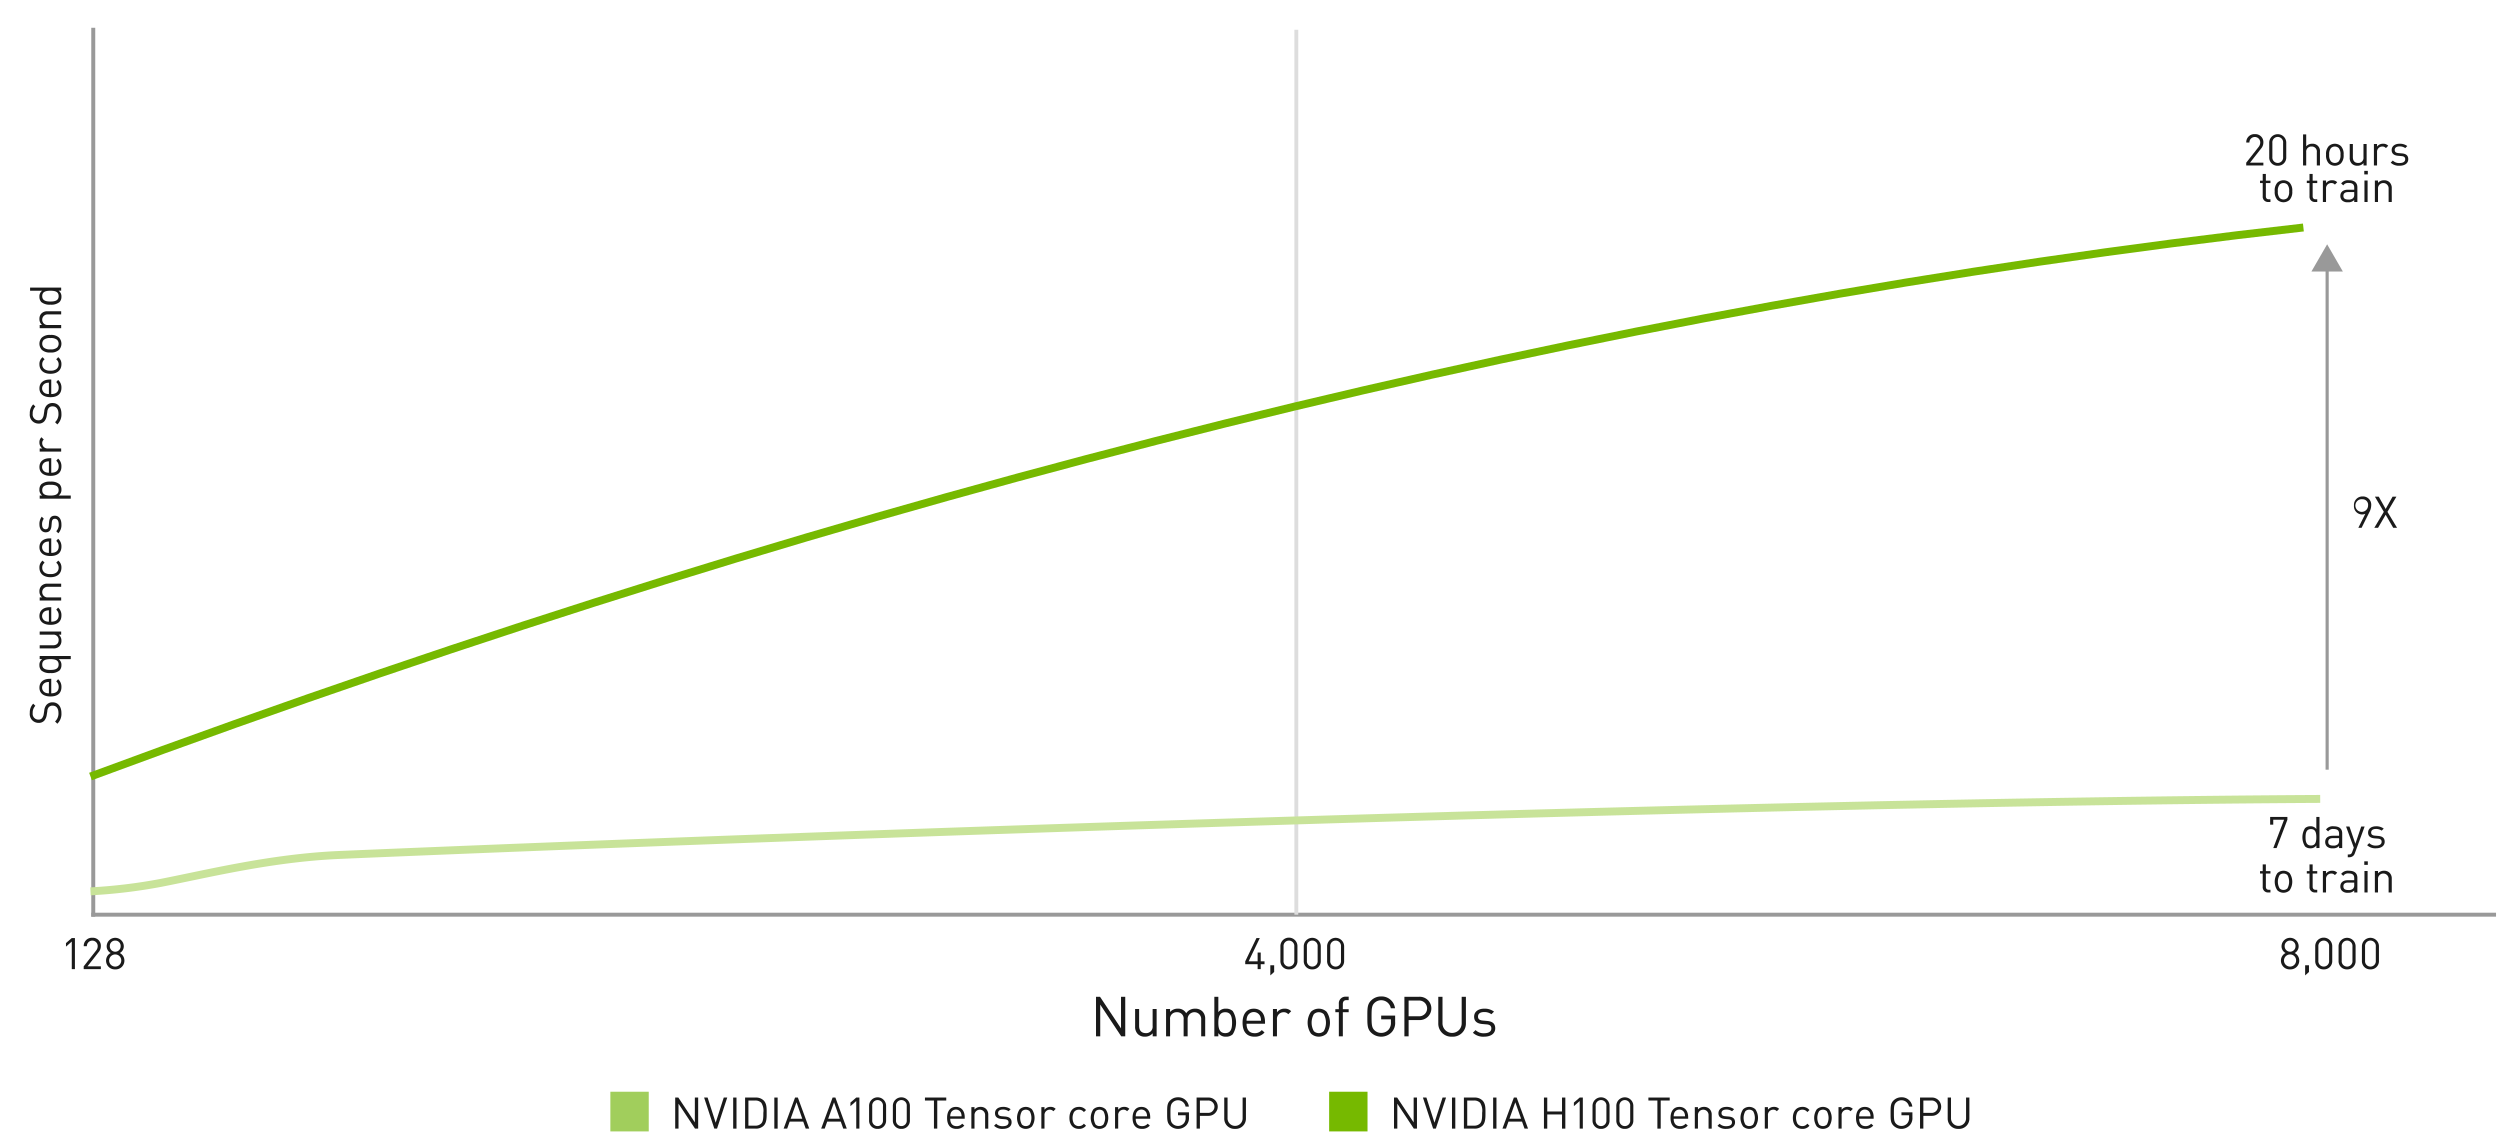 <svg id="Layer_1" data-name="Layer 1" xmlns="http://www.w3.org/2000/svg" viewBox="0 0 630 288"><defs><style>.cls-1{fill:#1a1a1a;}.cls-10,.cls-2,.cls-3,.cls-4,.cls-5,.cls-9{fill:none;}.cls-2,.cls-3,.cls-5{stroke:#999;stroke-linecap:square;}.cls-2{stroke-width:0.999px;}.cls-3{stroke-width:1.002px;}.cls-4{stroke:#ddd;stroke-width:0.976px;}.cls-10,.cls-4,.cls-9{stroke-miterlimit:10;}.cls-5{stroke-width:0.795px;}.cls-6{fill:#999;}.cls-7{fill:#a1ce5c;}.cls-8{fill:#76b900;}.cls-9{stroke:#76b900;}.cls-10,.cls-9{stroke-width:2px;}.cls-10{stroke:#c8e399;}</style></defs><path class="cls-1" d="M18.088,244.22v-6.953l-1.463,1.287v-.902l1.463-1.266h.792v7.834Z"/><path class="cls-1" d="M21.092,244.22v-.705l3.091-3.928a1.784,1.784,0,0,0,.44-1.154,1.365,1.365,0,1,0-2.729.012h-.792a2.037,2.037,0,0,1,2.156-2.125,2.011,2.011,0,0,1,2.156,2.113,2.344,2.344,0,0,1-.627,1.584l-2.74,3.498H25.416v.705Z"/><path class="cls-1" d="M29.04,244.287a2.198,2.198,0,0,1-2.311-2.223,2.133,2.133,0,0,1,1.177-1.904,1.913,1.913,0,0,1-1.023-1.738,2.157,2.157,0,0,1,4.312,0,1.904,1.904,0,0,1-1.012,1.738,2.124,2.124,0,0,1,1.166,1.904A2.197,2.197,0,0,1,29.04,244.287Zm0-3.764a1.529,1.529,0,1,0,1.518,1.529A1.497,1.497,0,0,0,29.04,240.523Zm0-3.498a1.335,1.335,0,0,0-1.364,1.408,1.365,1.365,0,1,0,2.729,0A1.335,1.335,0,0,0,29.04,237.025Z"/><path class="cls-1" d="M317.704,242.976v1.244h-.781v-1.244h-3.125v-.715l2.828-5.875h.848l-2.828,5.875h2.277v-2.223h.781v2.223h.957v.715Z"/><path class="cls-1" d="M320.121,245.804v-2.553h.969v1.684Z"/><path class="cls-1" d="M324.81,244.287a2.066,2.066,0,0,1-2.146-2.156v-3.654a2.146,2.146,0,1,1,4.291,0v3.654A2.066,2.066,0,0,1,324.81,244.287Zm1.354-5.766a1.36,1.36,0,1,0-2.707,0v3.564a1.36,1.36,0,1,0,2.707,0Z"/><path class="cls-1" d="M330.693,244.287a2.066,2.066,0,0,1-2.146-2.156v-3.654a2.145,2.145,0,1,1,4.29,0v3.654A2.065,2.065,0,0,1,330.693,244.287Zm1.353-5.766a1.36,1.36,0,1,0-2.706,0v3.564a1.36,1.36,0,1,0,2.706,0Z"/><path class="cls-1" d="M336.577,244.287a2.066,2.066,0,0,1-2.146-2.156v-3.654a2.145,2.145,0,1,1,4.29,0v3.654A2.065,2.065,0,0,1,336.577,244.287Zm1.353-5.766a1.36,1.36,0,1,0-2.706,0v3.564a1.36,1.36,0,1,0,2.706,0Z"/><path class="cls-1" d="M577.103,244.286A2.198,2.198,0,0,1,574.792,242.063a2.132,2.132,0,0,1,1.178-1.903,1.914,1.914,0,0,1-1.023-1.738,2.157,2.157,0,0,1,4.312,0,1.905,1.905,0,0,1-1.012,1.738,2.122,2.122,0,0,1,1.166,1.903A2.198,2.198,0,0,1,577.103,244.286Zm0-3.763a1.529,1.529,0,1,0,1.519,1.529A1.497,1.497,0,0,0,577.103,240.523Zm0-3.499a1.336,1.336,0,0,0-1.364,1.408,1.365,1.365,0,1,0,2.729,0A1.336,1.336,0,0,0,577.103,237.024Z"/><path class="cls-1" d="M580.894,245.803v-2.552h.968v1.683Z"/><path class="cls-1" d="M585.582,244.286a2.066,2.066,0,0,1-2.146-2.156v-3.653a2.146,2.146,0,1,1,4.291,0v3.653A2.065,2.065,0,0,1,585.582,244.286Zm1.354-5.766a1.36,1.36,0,1,0-2.707,0v3.564a1.36,1.36,0,1,0,2.707,0Z"/><path class="cls-1" d="M591.466,244.286a2.065,2.065,0,0,1-2.146-2.156v-3.653a2.145,2.145,0,1,1,4.29,0v3.653A2.065,2.065,0,0,1,591.466,244.286Zm1.353-5.766a1.36,1.36,0,1,0-2.706,0v3.564a1.36,1.36,0,1,0,2.706,0Z"/><path class="cls-1" d="M597.35,244.286a2.065,2.065,0,0,1-2.146-2.156v-3.653a2.145,2.145,0,1,1,4.29,0v3.653A2.065,2.065,0,0,1,597.35,244.286Zm1.353-5.766a1.36,1.36,0,1,0-2.706,0v3.564a1.36,1.36,0,1,0,2.706,0Z"/><line class="cls-2" x1="23.5" y1="230.5" x2="628.5" y2="230.5"/><line class="cls-3" x1="23.5" y1="230.5" x2="23.5" y2="7.5"/><line class="cls-4" x1="326.676" y1="230.5" x2="326.676" y2="7.5"/><line class="cls-5" x1="586.44" y1="193.562" x2="586.44" y2="67.266"/><polygon class="cls-6" points="590.403 68.426 586.44 61.563 582.477 68.426 590.403 68.426"/><path class="cls-1" d="M282.553,261.161l-5.295-7.998v7.998h-1.064V251.187h1.008l5.295,7.971V251.187H283.561v9.974Z"/><path class="cls-1" d="M290.476,261.161v-.77a2.525,2.525,0,0,1-1.947.854,2.446,2.446,0,0,1-1.779-.645,2.57,2.57,0,0,1-.701-1.933V254.269h1.009v4.244c0,1.219.645,1.835,1.681,1.835a1.63,1.63,0,0,0,1.723-1.835V254.269h1.008v6.892Z"/><path class="cls-1" d="M302.7,261.161V256.916a1.711,1.711,0,1,0-3.417-.112v4.356h-1.009V256.916a1.604,1.604,0,0,0-1.695-1.835,1.63,1.63,0,0,0-1.723,1.835v4.244h-1.008V254.269h1.008v.756a2.516,2.516,0,0,1,1.947-.84,2.271,2.271,0,0,1,2.115,1.148,2.637,2.637,0,0,1,2.269-1.148,2.508,2.508,0,0,1,1.779.645,2.56,2.56,0,0,1,.743,1.919v4.412Z"/><path class="cls-1" d="M310.65,260.642a2.399,2.399,0,0,1-1.681.603,2.209,2.209,0,0,1-1.947-.91v.826h-1.008V251.187h1.008v3.88a2.218,2.218,0,0,1,1.947-.882,2.399,2.399,0,0,1,1.681.603,5.516,5.516,0,0,1,0,5.854Zm-1.891-5.561c-1.499,0-1.737,1.288-1.737,2.633s.238,2.634,1.737,2.634c1.499,0,1.723-1.289,1.723-2.634S310.258,255.082,308.759,255.082Z"/><path class="cls-1" d="M314.134,257.981c0,1.513.714,2.381,2.031,2.381a2.259,2.259,0,0,0,1.807-.784l.687.603a3.157,3.157,0,0,1-2.521,1.064c-1.821,0-3.012-1.093-3.012-3.53,0-2.227,1.079-3.529,2.83-3.529,1.779,0,2.83,1.288,2.83,3.334v.462Zm3.432-1.905a1.77,1.77,0,0,0-3.222,0,2.902,2.902,0,0,0-.21,1.148h3.643A2.901,2.901,0,0,0,317.565,256.076Z"/><path class="cls-1" d="M324.636,255.585a1.443,1.443,0,0,0-1.191-.504,1.683,1.683,0,0,0-1.652,1.849v4.23H320.783V254.269H321.792v.841a2.313,2.313,0,0,1,1.933-.925,2.123,2.123,0,0,1,1.653.645Z"/><path class="cls-1" d="M334.31,260.46a2.879,2.879,0,0,1-3.95,0,4.908,4.908,0,0,1,0-5.491,2.879,2.879,0,0,1,3.95,0,4.903,4.903,0,0,1,0,5.491Zm-.714-4.875a1.766,1.766,0,0,0-1.261-.504,1.734,1.734,0,0,0-1.247.504,4.325,4.325,0,0,0,0,4.259,1.734,1.734,0,0,0,1.247.504,1.767,1.767,0,0,0,1.261-.504,4.426,4.426,0,0,0,0-4.259Z"/><path class="cls-1" d="M338.396,255.082v6.079H337.388v-6.079h-.883v-.77h.883V253.008a1.679,1.679,0,0,1,1.751-1.849h.729v.868h-.547c-.645,0-.925.378-.925,1.009V254.311h1.472v.77Z"/><path class="cls-1" d="M350.719,260.096a3.656,3.656,0,0,1-5.211.112c-.938-.938-.938-1.919-.938-4.034s0-3.096.938-4.034a3.529,3.529,0,0,1,2.549-1.037,3.399,3.399,0,0,1,3.488,2.983h-1.064A2.453,2.453,0,0,0,346.334,252.77c-.63.645-.7,1.316-.7,3.404,0,2.087.07,2.773.7,3.418a2.405,2.405,0,0,0,1.723.7,2.434,2.434,0,0,0,1.892-.854,2.615,2.615,0,0,0,.561-1.808v-.756h-2.452V255.936h3.517v1.583A3.446,3.446,0,0,1,350.719,260.096Z"/><path class="cls-1" d="M357.619,257.056h-2.647v4.104h-1.064V251.187h3.712a2.938,2.938,0,1,1,0,5.869Zm-.098-4.916h-2.55V256.104h2.55a1.986,1.986,0,1,0,0-3.964Z"/><path class="cls-1" d="M365.921,261.245a3.292,3.292,0,0,1-3.474-3.376V251.187h1.064v6.598a2.418,2.418,0,1,0,4.832,0V251.187h1.065v6.682A3.305,3.305,0,0,1,365.921,261.245Z"/><path class="cls-1" d="M373.998,261.245a3.798,3.798,0,0,1-2.829-.994l.673-.673a2.818,2.818,0,0,0,2.143.799c1.135,0,1.835-.406,1.835-1.219,0-.603-.35-.938-1.148-1.009l-1.135-.098c-1.345-.112-2.059-.715-2.059-1.85,0-1.261,1.064-2.017,2.535-2.017a3.9,3.9,0,0,1,2.479.742l-.659.658a2.941,2.941,0,0,0-1.835-.546c-1.008,0-1.54.434-1.54,1.135,0,.588.336.938,1.204,1.008l1.106.099c1.205.112,2.031.574,2.031,1.862C376.8,260.474,375.665,261.245,373.998,261.245Z"/><path class="cls-1" d="M573.704,213.705h-.836l2.718-7.129h-2.729v1.232h-.781v-1.937h4.346v.704Z"/><path class="cls-1" d="M583.727,213.705v-.649a1.754,1.754,0,0,1-1.54.716,1.886,1.886,0,0,1-1.32-.474,4.334,4.334,0,0,1,0-4.599,1.886,1.886,0,0,1,1.32-.473,1.742,1.742,0,0,1,1.529.692v-3.047h.792v7.833Zm-1.364-4.774c-1.177,0-1.364,1.012-1.364,2.068,0,1.056.188,2.068,1.364,2.068s1.354-1.013,1.354-2.068C583.716,209.942,583.539,208.93,582.362,208.93Z"/><path class="cls-1" d="M589.446,213.705v-.517a1.903,1.903,0,0,1-1.562.583,1.931,1.931,0,0,1-1.529-.495,1.563,1.563,0,0,1-.406-1.101c0-.946.659-1.562,1.87-1.562h1.628v-.517c0-.792-.396-1.188-1.386-1.188a1.42,1.42,0,0,0-1.364.616l-.539-.495a2.097,2.097,0,0,1,1.914-.803c1.452,0,2.167.627,2.167,1.804v3.675Zm0-2.497h-1.519c-.813,0-1.21.33-1.21.957s.385.924,1.243.924a1.581,1.581,0,0,0,1.21-.363,1.246,1.246,0,0,0,.275-.935Z"/><path class="cls-1" d="M593.42,215.014a1.569,1.569,0,0,1-.385.638,1.484,1.484,0,0,1-1.056.374h-.342v-.704h.242c.55,0,.715-.176.892-.671l.385-1.057L591.209,208.292h.858l1.484,4.346,1.475-4.346h.858Z"/><path class="cls-1" d="M598.741,213.771a2.984,2.984,0,0,1-2.223-.781l.528-.528a2.216,2.216,0,0,0,1.684.627c.891,0,1.441-.319,1.441-.957,0-.473-.275-.737-.902-.792l-.892-.077c-1.056-.088-1.617-.562-1.617-1.452,0-.99.836-1.584,1.991-1.584a3.057,3.057,0,0,1,1.947.583l-.517.517a2.31,2.31,0,0,0-1.441-.429c-.792,0-1.21.341-1.21.891,0,.463.264.737.946.793l.869.076c.946.089,1.595.451,1.595,1.464C600.941,213.166,600.051,213.771,598.741,213.771Z"/><path class="cls-1" d="M571.592,224.905a1.328,1.328,0,0,1-1.387-1.452v-3.322h-.682v-.605h.682v-1.694h.792v1.694h1.155v.605h-1.155v3.3c0,.495.231.793.737.793h.418v.682Z"/><path class="cls-1" d="M576.992,224.355a2.261,2.261,0,0,1-3.103,0,3.852,3.852,0,0,1,0-4.312,2.261,2.261,0,0,1,3.103,0,3.852,3.852,0,0,1,0,4.312Zm-.562-3.829a1.387,1.387,0,0,0-.99-.396,1.361,1.361,0,0,0-.979.396,3.395,3.395,0,0,0,0,3.345,1.361,1.361,0,0,0,.979.396,1.387,1.387,0,0,0,.99-.396,3.469,3.469,0,0,0,0-3.345Z"/><path class="cls-1" d="M583.384,224.905a1.328,1.328,0,0,1-1.387-1.452v-3.322h-.682v-.605h.682v-1.694h.792v1.694h1.155v.605h-1.155v3.3c0,.495.231.793.737.793h.418v.682Z"/><path class="cls-1" d="M588.393,220.526a1.133,1.133,0,0,0-.936-.396,1.322,1.322,0,0,0-1.298,1.452v3.322h-.792V219.492h.792v.66a1.818,1.818,0,0,1,1.519-.726,1.668,1.668,0,0,1,1.298.506Z"/><path class="cls-1" d="M593.264,224.905v-.517a1.903,1.903,0,0,1-1.562.583,1.931,1.931,0,0,1-1.529-.495,1.563,1.563,0,0,1-.406-1.101c0-.946.659-1.562,1.87-1.562h1.628v-.517c0-.792-.396-1.188-1.386-1.188a1.42,1.42,0,0,0-1.364.616l-.539-.495a2.097,2.097,0,0,1,1.914-.803c1.452,0,2.167.627,2.167,1.804v3.675Zm0-2.497h-1.519c-.813,0-1.21.33-1.21.957s.385.924,1.243.924a1.581,1.581,0,0,0,1.21-.363,1.246,1.246,0,0,0,.275-.935Z"/><path class="cls-1" d="M595.798,217.952V217.061h.891v.891Zm.044,6.953V219.492h.792v5.413Z"/><path class="cls-1" d="M601.932,224.905v-3.333a1.341,1.341,0,1,0-2.674,0v3.333h-.792V219.492h.792v.595a1.95,1.95,0,0,1,1.519-.66,1.896,1.896,0,0,1,1.386.506,2,2,0,0,1,.562,1.507v3.466Z"/><path class="cls-1" d="M597.051,129.119l-1.925,3.884h-.825l1.761-3.521a2.06,2.06,0,0,1-2.861-2.058,2.14,2.14,0,0,1,2.168-2.321,2.083,2.083,0,0,1,2.178,2.256A3.864,3.864,0,0,1,597.051,129.119Zm-1.683-3.312a1.599,1.599,0,1,0,1.386,1.585A1.399,1.399,0,0,0,595.368,125.807Z"/><path class="cls-1" d="M603.089,133.002l-1.903-3.289-1.914,3.289h-.946l2.398-4.016-2.244-3.817h.968l1.738,3.092,1.738-3.092h.968l-2.255,3.817,2.42,4.016Z"/><path class="cls-1" d="M566.047,41.702v-.704l3.092-3.928a1.788,1.788,0,0,0,.439-1.155,1.365,1.365,0,1,0-2.729.012h-.792a2.036,2.036,0,0,1,2.156-2.124,2.01,2.01,0,0,1,2.156,2.112,2.342,2.342,0,0,1-.627,1.585l-2.739,3.498h3.366v.704Z"/><path class="cls-1" d="M573.99,41.768a2.065,2.065,0,0,1-2.145-2.156V35.959a2.145,2.145,0,1,1,4.29,0v3.653A2.065,2.065,0,0,1,573.99,41.768Zm1.354-5.766a1.36,1.36,0,1,0-2.706,0v3.564a1.36,1.36,0,1,0,2.706,0Z"/><path class="cls-1" d="M583.837,41.702V38.357a1.249,1.249,0,0,0-1.32-1.43,1.277,1.277,0,0,0-1.354,1.43v3.345h-.792v-7.833h.792V36.883a1.932,1.932,0,0,1,1.519-.66,1.83,1.83,0,0,1,1.947,2.002v3.477Z"/><path class="cls-1" d="M589.931,41.152a2.261,2.261,0,0,1-3.103,0,2.908,2.908,0,0,1-.66-2.156,2.905,2.905,0,0,1,.66-2.156,2.261,2.261,0,0,1,3.103,0,2.905,2.905,0,0,1,.66,2.156A2.908,2.908,0,0,1,589.931,41.152Zm-.562-3.829a1.387,1.387,0,0,0-.99-.396,1.361,1.361,0,0,0-.979.396,2.362,2.362,0,0,0-.44,1.673,2.361,2.361,0,0,0,.44,1.672,1.361,1.361,0,0,0,.979.396,1.387,1.387,0,0,0,.99-.396,2.357,2.357,0,0,0,.43-1.672A2.358,2.358,0,0,0,589.369,37.323Z"/><path class="cls-1" d="M595.608,41.702v-.605a1.985,1.985,0,0,1-1.529.672,1.925,1.925,0,0,1-1.397-.507,2.018,2.018,0,0,1-.55-1.518V36.289h.792v3.334c0,.957.506,1.441,1.32,1.441a1.281,1.281,0,0,0,1.353-1.441v-3.334h.792v5.413Z"/><path class="cls-1" d="M601.25,37.323a1.133,1.133,0,0,0-.936-.396,1.322,1.322,0,0,0-1.298,1.452v3.322h-.792V36.289h.792v.66a1.818,1.818,0,0,1,1.519-.726,1.668,1.668,0,0,1,1.298.506Z"/><path class="cls-1" d="M604.682,41.768a2.984,2.984,0,0,1-2.223-.781l.528-.528a2.216,2.216,0,0,0,1.684.627c.891,0,1.441-.319,1.441-.957,0-.473-.275-.737-.902-.792l-.892-.077c-1.056-.088-1.617-.562-1.617-1.452,0-.99.836-1.584,1.991-1.584a3.057,3.057,0,0,1,1.947.583l-.517.517a2.31,2.31,0,0,0-1.441-.429c-.792,0-1.21.341-1.21.891,0,.463.264.737.946.793l.869.076c.946.089,1.595.451,1.595,1.464C606.882,41.163,605.991,41.768,604.682,41.768Z"/><path class="cls-1" d="M571.592,50.902a1.328,1.328,0,0,1-1.387-1.452V46.127h-.682V45.522h.682V43.828h.792V45.522h1.155v.605h-1.155v3.3c0,.495.231.793.737.793h.418v.682Z"/><path class="cls-1" d="M576.992,50.352a2.261,2.261,0,0,1-3.103,0,2.908,2.908,0,0,1-.66-2.156,2.905,2.905,0,0,1,.66-2.156,2.261,2.261,0,0,1,3.103,0,2.905,2.905,0,0,1,.66,2.156A2.908,2.908,0,0,1,576.992,50.352Zm-.562-3.829a1.387,1.387,0,0,0-.99-.396,1.361,1.361,0,0,0-.979.396,2.362,2.362,0,0,0-.44,1.673,2.361,2.361,0,0,0,.44,1.672,1.361,1.361,0,0,0,.979.396,1.387,1.387,0,0,0,.99-.396,2.357,2.357,0,0,0,.43-1.672A2.358,2.358,0,0,0,576.431,46.523Z"/><path class="cls-1" d="M583.384,50.902a1.328,1.328,0,0,1-1.387-1.452V46.127h-.682V45.522h.682V43.828h.792V45.522h1.155v.605h-1.155v3.3c0,.495.231.793.737.793h.418v.682Z"/><path class="cls-1" d="M588.393,46.523a1.133,1.133,0,0,0-.936-.396,1.322,1.322,0,0,0-1.298,1.452v3.322h-.792V45.489h.792v.66a1.818,1.818,0,0,1,1.519-.726,1.668,1.668,0,0,1,1.298.506Z"/><path class="cls-1" d="M593.264,50.902v-.517a1.903,1.903,0,0,1-1.562.583,1.931,1.931,0,0,1-1.529-.495,1.563,1.563,0,0,1-.406-1.101c0-.946.659-1.562,1.87-1.562h1.628v-.517c0-.792-.396-1.188-1.386-1.188a1.42,1.42,0,0,0-1.364.616l-.539-.495a2.097,2.097,0,0,1,1.914-.803c1.452,0,2.167.627,2.167,1.804v3.675Zm0-2.497h-1.519c-.813,0-1.21.33-1.21.957s.385.924,1.243.924a1.581,1.581,0,0,0,1.21-.363,1.246,1.246,0,0,0,.275-.935Z"/><path class="cls-1" d="M595.798,43.949v-.891h.891v.891Zm.044,6.953V45.489h.792v5.413Z"/><path class="cls-1" d="M601.932,50.902v-3.333a1.341,1.341,0,1,0-2.674,0v3.333h-.792V45.489h.792v.595a1.95,1.95,0,0,1,1.519-.66,1.896,1.896,0,0,1,1.386.506,2,2,0,0,1,.562,1.507v3.466Z"/><polyline class="cls-7" points="153.812 275.116 153.812 285.116 163.484 285.116 163.484 275.116 153.812 275.116"/><polyline class="cls-8" points="334.943 275.116 334.943 285.116 344.615 285.116 344.615 275.116 334.943 275.116"/><path class="cls-1" d="M356.284,284.415l-4.159-6.282v6.282h-.836v-7.833h.792l4.159,6.26v-6.26h.836v7.833Z"/><path class="cls-1" d="M361.832,284.415h-.683l-2.574-7.833h.88l2.036,6.337,2.035-6.337h.88Z"/><path class="cls-1" d="M365.9,284.415v-7.833h.837v7.833Z"/><path class="cls-1" d="M373.568,283.688a2.736,2.736,0,0,1-1.98.727h-2.685v-7.833h2.685a2.739,2.739,0,0,1,1.98.726c.814.814.771,2.014.771,3.103C374.339,281.5,374.383,282.875,373.568,283.688Zm-.583-5.786a2.04,2.04,0,0,0-1.54-.572h-1.705v6.337h1.705a2.04,2.04,0,0,0,1.54-.572c.539-.561.517-1.728.517-2.685A3.686,3.686,0,0,0,372.985,277.902Z"/><path class="cls-1" d="M376.27,284.415v-7.833h.837v7.833Z"/><path class="cls-1" d="M384.18,284.415l-.628-1.771h-3.421l-.627,1.771h-.892l2.883-7.833h.704l2.871,7.833Zm-2.321-6.634-1.475,4.137h2.927Z"/><path class="cls-1" d="M393.628,284.415v-3.575h-3.718v3.575h-.837v-7.833h.837v3.51h3.718v-3.51h.837v7.833Z"/><path class="cls-1" d="M398.082,284.415v-6.953l-1.464,1.287v-.902l1.464-1.265h.792v7.833Z"/><path class="cls-1" d="M403.461,284.481a2.065,2.065,0,0,1-2.145-2.156v-3.653a2.145,2.145,0,1,1,4.29,0v3.653A2.065,2.065,0,0,1,403.461,284.481Zm1.354-5.766a1.36,1.36,0,1,0-2.706,0v3.564a1.36,1.36,0,1,0,2.706,0Z"/><path class="cls-1" d="M409.455,284.481a2.065,2.065,0,0,1-2.145-2.156v-3.653a2.145,2.145,0,1,1,4.29,0v3.653A2.065,2.065,0,0,1,409.455,284.481Zm1.354-5.766a1.36,1.36,0,1,0-2.706,0v3.564a1.36,1.36,0,1,0,2.706,0Z"/><path class="cls-1" d="M418.498,277.33v7.085h-.836v-7.085h-2.267v-.748h5.369v.748Z"/><path class="cls-1" d="M421.766,281.917c0,1.188.561,1.87,1.595,1.87a1.78,1.78,0,0,0,1.42-.616l.539.473a2.479,2.479,0,0,1-1.98.837c-1.431,0-2.365-.858-2.365-2.772,0-1.75.847-2.772,2.222-2.772,1.397,0,2.223,1.012,2.223,2.618v.363Zm2.695-1.496a1.39,1.39,0,0,0-2.53,0,2.265,2.265,0,0,0-.165.901H424.626A2.282,2.282,0,0,0,424.461,280.421Z"/><path class="cls-1" d="M430.558,284.415v-3.333a1.341,1.341,0,1,0-2.674,0v3.333h-.792v-5.413h.792v.595a1.95,1.95,0,0,1,1.519-.66,1.896,1.896,0,0,1,1.386.506,2,2,0,0,1,.562,1.507v3.466Z"/><path class="cls-1" d="M435.031,284.481a2.984,2.984,0,0,1-2.223-.781l.528-.528a2.216,2.216,0,0,0,1.684.627c.891,0,1.441-.319,1.441-.957,0-.473-.275-.737-.902-.792l-.892-.077c-1.056-.088-1.617-.562-1.617-1.452,0-.99.836-1.584,1.991-1.584a3.057,3.057,0,0,1,1.947.583l-.517.517a2.31,2.31,0,0,0-1.441-.429c-.792,0-1.21.341-1.21.891,0,.463.264.737.946.793l.869.076c.946.089,1.595.451,1.595,1.464C437.231,283.875,436.341,284.481,435.031,284.481Z"/><path class="cls-1" d="M442.36,283.865a2.261,2.261,0,0,1-3.103,0,3.852,3.852,0,0,1,0-4.312,2.261,2.261,0,0,1,3.103,0,3.852,3.852,0,0,1,0,4.312Zm-.562-3.829a1.387,1.387,0,0,0-.99-.396,1.361,1.361,0,0,0-.979.396,3.395,3.395,0,0,0,0,3.345,1.361,1.361,0,0,0,.979.396,1.387,1.387,0,0,0,.99-.396,3.469,3.469,0,0,0,0-3.345Z"/><path class="cls-1" d="M447.755,280.036a1.133,1.133,0,0,0-.936-.396,1.322,1.322,0,0,0-1.298,1.452v3.322h-.792v-5.413h.792v.66A1.818,1.818,0,0,1,447.04,278.936a1.668,1.668,0,0,1,1.298.506Z"/><path class="cls-1" d="M454.201,284.481c-1.364,0-2.398-.925-2.398-2.772,0-1.849,1.034-2.772,2.398-2.772a2.145,2.145,0,0,1,1.782.803l-.539.506a1.486,1.486,0,0,0-1.243-.604,1.467,1.467,0,0,0-1.255.616,3.175,3.175,0,0,0,0,2.904,1.467,1.467,0,0,0,1.255.616,1.498,1.498,0,0,0,1.243-.616l.539.517A2.143,2.143,0,0,1,454.201,284.481Z"/><path class="cls-1" d="M460.932,283.865a2.261,2.261,0,0,1-3.103,0,3.852,3.852,0,0,1,0-4.312,2.261,2.261,0,0,1,3.103,0,3.852,3.852,0,0,1,0,4.312Zm-.562-3.829a1.387,1.387,0,0,0-.99-.396,1.361,1.361,0,0,0-.979.396,3.395,3.395,0,0,0,0,3.345,1.361,1.361,0,0,0,.979.396,1.387,1.387,0,0,0,.99-.396,3.469,3.469,0,0,0,0-3.345Z"/><path class="cls-1" d="M466.326,280.036a1.133,1.133,0,0,0-.936-.396,1.322,1.322,0,0,0-1.298,1.452v3.322h-.792v-5.413h.792v.66a1.818,1.818,0,0,1,1.519-.726,1.668,1.668,0,0,1,1.298.506Z"/><path class="cls-1" d="M468.507,281.917c0,1.188.561,1.87,1.595,1.87a1.78,1.78,0,0,0,1.42-.616l.539.473a2.479,2.479,0,0,1-1.98.837c-1.431,0-2.365-.858-2.365-2.772,0-1.75.847-2.772,2.222-2.772,1.397,0,2.223,1.012,2.223,2.618v.363Zm2.695-1.496a1.39,1.39,0,0,0-2.53,0,2.264,2.264,0,0,0-.165.901h2.86A2.282,2.282,0,0,0,471.202,280.421Z"/><path class="cls-1" d="M481.257,283.579a2.871,2.871,0,0,1-4.093.088c-.737-.737-.737-1.507-.737-3.169,0-1.661,0-2.431.737-3.168a2.772,2.772,0,0,1,2.002-.814,2.67,2.67,0,0,1,2.739,2.344h-.836a1.925,1.925,0,0,0-3.256-1.034c-.495.506-.551,1.034-.551,2.673,0,1.64.056,2.179.551,2.685a1.883,1.883,0,0,0,1.353.551,1.909,1.909,0,0,0,1.485-.672,2.05,2.05,0,0,0,.44-1.419v-.594H479.166v-.737h2.762v1.243A2.71,2.71,0,0,1,481.257,283.579Z"/><path class="cls-1" d="M486.764,281.191h-2.079v3.224h-.837v-7.833h2.916a2.307,2.307,0,1,1,0,4.609Zm-.077-3.861h-2.002v3.113h2.002a1.56,1.56,0,1,0,0-3.113Z"/><path class="cls-1" d="M493.546,284.481a2.586,2.586,0,0,1-2.729-2.651v-5.248h.836v5.182a1.899,1.899,0,1,0,3.796,0v-5.182h.836v5.248A2.595,2.595,0,0,1,493.546,284.481Z"/><path class="cls-1" d="M175.145,284.415l-4.159-6.282v6.282h-.836v-7.833h.792l4.159,6.26v-6.26h.836v7.833Z"/><path class="cls-1" d="M180.693,284.415h-.683l-2.574-7.833h.88l2.036,6.337,2.035-6.337h.88Z"/><path class="cls-1" d="M184.761,284.415v-7.833h.837v7.833Z"/><path class="cls-1" d="M192.429,283.688a2.736,2.736,0,0,1-1.98.727h-2.685v-7.833h2.685a2.739,2.739,0,0,1,1.98.726c.814.814.771,2.014.771,3.103C193.2,281.5,193.244,282.875,192.429,283.688Zm-.583-5.786a2.04,2.04,0,0,0-1.54-.572h-1.705v6.337h1.705a2.04,2.04,0,0,0,1.54-.572c.539-.561.517-1.728.517-2.685A3.686,3.686,0,0,0,191.846,277.902Z"/><path class="cls-1" d="M195.13,284.415v-7.833h.837v7.833Z"/><path class="cls-1" d="M203.041,284.415l-.628-1.771h-3.421l-.627,1.771h-.892l2.883-7.833h.704l2.871,7.833Zm-2.321-6.634-1.475,4.137h2.927Z"/><path class="cls-1" d="M212.5,284.415l-.628-1.771h-3.421l-.627,1.771h-.892l2.883-7.833h.704l2.871,7.833Zm-2.321-6.634-1.475,4.137h2.927Z"/><path class="cls-1" d="M215.774,284.415v-6.953l-1.464,1.287v-.902l1.464-1.265h.792v7.833Z"/><path class="cls-1" d="M221.153,284.481a2.065,2.065,0,0,1-2.145-2.156v-3.653a2.145,2.145,0,1,1,4.29,0v3.653A2.065,2.065,0,0,1,221.153,284.481Zm1.354-5.766a1.36,1.36,0,1,0-2.706,0v3.564a1.36,1.36,0,1,0,2.706,0Z"/><path class="cls-1" d="M227.147,284.481a2.065,2.065,0,0,1-2.145-2.156v-3.653a2.145,2.145,0,1,1,4.29,0v3.653A2.065,2.065,0,0,1,227.147,284.481Zm1.354-5.766a1.36,1.36,0,1,0-2.706,0v3.564a1.36,1.36,0,1,0,2.706,0Z"/><path class="cls-1" d="M236.19,277.33v7.085H235.354v-7.085h-2.267v-.748h5.369v.748Z"/><path class="cls-1" d="M239.458,281.917c0,1.188.561,1.87,1.595,1.87a1.78,1.78,0,0,0,1.42-.616l.539.473a2.479,2.479,0,0,1-1.98.837c-1.431,0-2.365-.858-2.365-2.772,0-1.75.847-2.772,2.222-2.772,1.397,0,2.223,1.012,2.223,2.618v.363Zm2.695-1.496a1.39,1.39,0,0,0-2.53,0,2.264,2.264,0,0,0-.165.901h2.86A2.282,2.282,0,0,0,242.154,280.421Z"/><path class="cls-1" d="M248.25,284.415v-3.333a1.341,1.341,0,1,0-2.674,0v3.333h-.792v-5.413h.792v.595a1.95,1.95,0,0,1,1.519-.66,1.896,1.896,0,0,1,1.386.506,2,2,0,0,1,.562,1.507v3.466Z"/><path class="cls-1" d="M252.724,284.481a2.984,2.984,0,0,1-2.223-.781l.528-.528a2.216,2.216,0,0,0,1.684.627c.891,0,1.441-.319,1.441-.957,0-.473-.275-.737-.902-.792l-.892-.077c-1.056-.088-1.617-.562-1.617-1.452,0-.99.836-1.584,1.991-1.584a3.057,3.057,0,0,1,1.947.583l-.517.517a2.31,2.31,0,0,0-1.441-.429c-.792,0-1.21.341-1.21.891,0,.463.264.737.946.793l.869.076c.946.089,1.595.451,1.595,1.464C254.924,283.875,254.034,284.481,252.724,284.481Z"/><path class="cls-1" d="M260.052,283.865a2.261,2.261,0,0,1-3.103,0,3.852,3.852,0,0,1,0-4.312,2.261,2.261,0,0,1,3.103,0,3.852,3.852,0,0,1,0,4.312Zm-.562-3.829a1.387,1.387,0,0,0-.99-.396,1.361,1.361,0,0,0-.979.396,3.395,3.395,0,0,0,0,3.345,1.361,1.361,0,0,0,.979.396,1.387,1.387,0,0,0,.99-.396,3.469,3.469,0,0,0,0-3.345Z"/><path class="cls-1" d="M265.447,280.036a1.133,1.133,0,0,0-.936-.396,1.322,1.322,0,0,0-1.298,1.452v3.322h-.792v-5.413h.792v.66a1.818,1.818,0,0,1,1.519-.726,1.668,1.668,0,0,1,1.298.506Z"/><path class="cls-1" d="M271.893,284.481c-1.364,0-2.398-.925-2.398-2.772,0-1.849,1.034-2.772,2.398-2.772a2.145,2.145,0,0,1,1.782.803l-.539.506a1.486,1.486,0,0,0-1.243-.604,1.467,1.467,0,0,0-1.255.616,3.175,3.175,0,0,0,0,2.904,1.468,1.468,0,0,0,1.255.616,1.498,1.498,0,0,0,1.243-.616l.539.517A2.143,2.143,0,0,1,271.893,284.481Z"/><path class="cls-1" d="M278.624,283.865a2.261,2.261,0,0,1-3.103,0,3.852,3.852,0,0,1,0-4.312,2.261,2.261,0,0,1,3.103,0,3.852,3.852,0,0,1,0,4.312Zm-.562-3.829a1.387,1.387,0,0,0-.99-.396,1.361,1.361,0,0,0-.979.396,3.395,3.395,0,0,0,0,3.345,1.361,1.361,0,0,0,.979.396,1.387,1.387,0,0,0,.99-.396,3.469,3.469,0,0,0,0-3.345Z"/><path class="cls-1" d="M284.018,280.036a1.133,1.133,0,0,0-.936-.396,1.322,1.322,0,0,0-1.298,1.452v3.322h-.792v-5.413h.792v.66a1.818,1.818,0,0,1,1.519-.726,1.668,1.668,0,0,1,1.298.506Z"/><path class="cls-1" d="M286.199,281.917c0,1.188.561,1.87,1.595,1.87a1.78,1.78,0,0,0,1.42-.616l.539.473a2.479,2.479,0,0,1-1.98.837c-1.431,0-2.365-.858-2.365-2.772,0-1.75.847-2.772,2.222-2.772,1.397,0,2.223,1.012,2.223,2.618v.363Zm2.695-1.496a1.39,1.39,0,0,0-2.53,0,2.264,2.264,0,0,0-.165.901h2.86A2.282,2.282,0,0,0,288.894,280.421Z"/><path class="cls-1" d="M298.949,283.579a2.871,2.871,0,0,1-4.093.088c-.737-.737-.737-1.507-.737-3.169,0-1.661,0-2.431.737-3.168a2.772,2.772,0,0,1,2.002-.814,2.67,2.67,0,0,1,2.739,2.344h-.836a1.925,1.925,0,0,0-3.256-1.034c-.495.506-.551,1.034-.551,2.673,0,1.64.056,2.179.551,2.685a1.883,1.883,0,0,0,1.353.551,1.909,1.909,0,0,0,1.485-.672,2.05,2.05,0,0,0,.44-1.419v-.594h-1.926v-.737h2.762v1.243A2.71,2.71,0,0,1,298.949,283.579Z"/><path class="cls-1" d="M304.456,281.191h-2.079v3.224h-.837v-7.833h2.916a2.307,2.307,0,1,1,0,4.609Zm-.077-3.861h-2.002v3.113h2.002a1.56,1.56,0,1,0,0-3.113Z"/><path class="cls-1" d="M311.238,284.481a2.586,2.586,0,0,1-2.729-2.651v-5.248h.836v5.182a1.899,1.899,0,1,0,3.796,0v-5.182h.836v5.248A2.595,2.595,0,0,1,311.238,284.481Z"/><path class="cls-1" d="M15.48,179.692a3.419,3.419,0,0,1-1.034,2.685l-.572-.572a2.694,2.694,0,0,0,.858-2.135c0-1.144-.539-1.848-1.453-1.848a1.261,1.261,0,0,0-.979.374,1.69,1.69,0,0,0-.374,1.023l-.144.913a2.841,2.841,0,0,1-.594,1.44,1.85,1.85,0,0,1-1.463.595,2.216,2.216,0,0,1-2.212-2.509,3.143,3.143,0,0,1,.858-2.332l.539.539a2.467,2.467,0,0,0-.671,1.826,1.447,1.447,0,0,0,1.452,1.65,1.131,1.131,0,0,0,.902-.353,2.251,2.251,0,0,0,.429-1.056l.132-.858a2.528,2.528,0,0,1,.55-1.43,1.96,1.96,0,0,1,1.552-.66C14.633,176.986,15.48,178.064,15.48,179.692Z"/><path class="cls-1" d="M12.917,174.719c1.188,0,1.87-.561,1.87-1.595a1.78,1.78,0,0,0-.616-1.42l.473-.539a2.479,2.479,0,0,1,.837,1.98c0,1.431-.858,2.365-2.772,2.365-1.75,0-2.772-.847-2.772-2.222,0-1.397,1.012-2.223,2.618-2.223H12.917Zm-1.496-2.695a1.39,1.39,0,0,0,0,2.53,2.265,2.265,0,0,0,.901.165v-2.86A2.282,2.282,0,0,0,11.421,172.024Z"/><path class="cls-1" d="M17.834,166.102H14.776a1.753,1.753,0,0,1,.704,1.529,1.886,1.886,0,0,1-.474,1.32,3.233,3.233,0,0,1-2.299.66,3.234,3.234,0,0,1-2.3-.66,1.886,1.886,0,0,1-.473-1.32,1.743,1.743,0,0,1,.704-1.54H10.001v-.781h7.833Zm-7.194,1.354c0,1.177,1.012,1.364,2.068,1.364,1.056,0,2.068-.188,2.068-1.364s-1.013-1.354-2.068-1.354C11.651,166.102,10.64,166.279,10.64,167.456Z"/><path class="cls-1" d="M15.414,159.928h-.605a1.985,1.985,0,0,1,.672,1.529,1.925,1.925,0,0,1-.507,1.397,2.018,2.018,0,0,1-1.518.55H10.001v-.792h3.334c.957,0,1.441-.506,1.441-1.32a1.281,1.281,0,0,0-1.441-1.353H10.001v-.792h5.413Z"/><path class="cls-1" d="M12.917,156.667c1.188,0,1.87-.561,1.87-1.595a1.78,1.78,0,0,0-.616-1.42l.473-.539a2.479,2.479,0,0,1,.837,1.98c0,1.431-.858,2.365-2.772,2.365-1.75,0-2.772-.847-2.772-2.222,0-1.397,1.012-2.223,2.618-2.223H12.917Zm-1.496-2.695a1.39,1.39,0,0,0,0,2.53,2.264,2.264,0,0,0,.901.165v-2.86A2.282,2.282,0,0,0,11.421,153.972Z"/><path class="cls-1" d="M15.414,147.875h-3.333a1.341,1.341,0,1,0,0,2.674h3.333v.792H10.001v-.792h.595a1.95,1.95,0,0,1-.66-1.519,1.896,1.896,0,0,1,.506-1.386,2,2,0,0,1,1.507-.562h3.466Z"/><path class="cls-1" d="M15.48,143.058c0,1.364-.925,2.398-2.772,2.398-1.849,0-2.772-1.034-2.772-2.398a2.145,2.145,0,0,1,.803-1.782l.506.539a1.486,1.486,0,0,0-.604,1.243,1.467,1.467,0,0,0,.616,1.255,2.322,2.322,0,0,0,1.452.352,2.325,2.325,0,0,0,1.452-.352,1.467,1.467,0,0,0,.616-1.255,1.498,1.498,0,0,0-.616-1.243l.517-.539A2.143,2.143,0,0,1,15.48,143.058Z"/><path class="cls-1" d="M12.917,139.326c1.188,0,1.87-.561,1.87-1.595a1.78,1.78,0,0,0-.616-1.42l.473-.539a2.479,2.479,0,0,1,.837,1.98c0,1.431-.858,2.365-2.772,2.365-1.75,0-2.772-.847-2.772-2.222,0-1.397,1.012-2.223,2.618-2.223H12.917Zm-1.496-2.695a1.39,1.39,0,0,0,0,2.53,2.264,2.264,0,0,0,.901.165v-2.86A2.282,2.282,0,0,0,11.421,136.63Z"/><path class="cls-1" d="M15.48,132.162a2.984,2.984,0,0,1-.781,2.223l-.528-.528a2.216,2.216,0,0,0,.627-1.684c0-.891-.319-1.441-.957-1.441-.473,0-.737.275-.792.902l-.077.892c-.088,1.056-.562,1.617-1.452,1.617-.99,0-1.584-.836-1.584-1.991a3.057,3.057,0,0,1,.583-1.947l.517.517a2.309,2.309,0,0,0-.429,1.441c0,.792.341,1.21.891,1.21.463,0,.737-.264.793-.946l.076-.869c.089-.946.451-1.595,1.464-1.595C14.875,129.961,15.48,130.852,15.48,132.162Z"/><path class="cls-1" d="M15.007,122.03a1.886,1.886,0,0,1,.474,1.32,1.753,1.753,0,0,1-.704,1.529H17.834v.792H10.001v-.792h.639a1.725,1.725,0,0,1-.704-1.529,1.886,1.886,0,0,1,.473-1.32,3.234,3.234,0,0,1,2.3-.66A3.233,3.233,0,0,1,15.007,122.03Zm-4.367,1.485c0,1.177,1.012,1.364,2.068,1.364,1.056,0,2.068-.188,2.068-1.364s-1.013-1.354-2.068-1.354C11.651,122.162,10.64,122.338,10.64,123.515Z"/><path class="cls-1" d="M12.917,119.124c1.188,0,1.87-.561,1.87-1.595a1.78,1.78,0,0,0-.616-1.42l.473-.539a2.479,2.479,0,0,1,.837,1.98c0,1.431-.858,2.365-2.772,2.365-1.75,0-2.772-.847-2.772-2.222,0-1.397,1.012-2.223,2.618-2.223H12.917Zm-1.496-2.695a1.39,1.39,0,0,0,0,2.53,2.265,2.265,0,0,0,.901.165v-2.86A2.282,2.282,0,0,0,11.421,116.428Z"/><path class="cls-1" d="M11.035,110.772a1.133,1.133,0,0,0-.396.936,1.322,1.322,0,0,0,1.452,1.298h3.322v.792H10.001v-.792h.66a1.818,1.818,0,0,1-.726-1.519,1.668,1.668,0,0,1,.506-1.298Z"/><path class="cls-1" d="M15.48,104.271a3.419,3.419,0,0,1-1.034,2.685l-.572-.572a2.693,2.693,0,0,0,.858-2.134c0-1.145-.539-1.849-1.453-1.849a1.261,1.261,0,0,0-.979.374,1.69,1.69,0,0,0-.374,1.023l-.144.913a2.841,2.841,0,0,1-.594,1.44,1.85,1.85,0,0,1-1.463.595,2.216,2.216,0,0,1-2.212-2.509,3.143,3.143,0,0,1,.858-2.332l.539.539a2.467,2.467,0,0,0-.671,1.826,1.447,1.447,0,0,0,1.452,1.65,1.131,1.131,0,0,0,.902-.353,2.251,2.251,0,0,0,.429-1.056l.132-.858a2.528,2.528,0,0,1,.55-1.43,1.96,1.96,0,0,1,1.552-.66C14.633,101.565,15.48,102.643,15.48,104.271Z"/><path class="cls-1" d="M12.917,99.298c1.188,0,1.87-.561,1.87-1.595a1.78,1.78,0,0,0-.616-1.42l.473-.539a2.479,2.479,0,0,1,.837,1.98c0,1.431-.858,2.365-2.772,2.365-1.75,0-2.772-.847-2.772-2.222,0-1.397,1.012-2.223,2.618-2.223H12.917ZM11.421,96.603a1.39,1.39,0,0,0,0,2.53,2.264,2.264,0,0,0,.901.165V96.438A2.282,2.282,0,0,0,11.421,96.603Z"/><path class="cls-1" d="M15.48,91.797c0,1.364-.925,2.398-2.772,2.398-1.849,0-2.772-1.034-2.772-2.398a2.145,2.145,0,0,1,.803-1.782l.506.539a1.486,1.486,0,0,0-.604,1.243,1.467,1.467,0,0,0,.616,1.255,2.322,2.322,0,0,0,1.452.352,2.325,2.325,0,0,0,1.452-.352,1.468,1.468,0,0,0,.616-1.255,1.498,1.498,0,0,0-.616-1.243l.517-.539A2.143,2.143,0,0,1,15.48,91.797Z"/><path class="cls-1" d="M14.864,85.067a2.261,2.261,0,0,1,0,3.103,2.908,2.908,0,0,1-2.156.66,2.905,2.905,0,0,1-2.156-.66,2.261,2.261,0,0,1,0-3.103,2.905,2.905,0,0,1,2.156-.66A2.908,2.908,0,0,1,14.864,85.067Zm-3.829.562a1.387,1.387,0,0,0-.396.99,1.361,1.361,0,0,0,.396.979,2.362,2.362,0,0,0,1.673.44,2.361,2.361,0,0,0,1.672-.44,1.361,1.361,0,0,0,.396-.979,1.387,1.387,0,0,0-.396-.99,2.357,2.357,0,0,0-1.672-.43A2.358,2.358,0,0,0,11.035,85.628Z"/><path class="cls-1" d="M15.414,79.232h-3.333a1.341,1.341,0,1,0,0,2.674h3.333v.792H10.001v-.792h.595a1.95,1.95,0,0,1-.66-1.519,1.896,1.896,0,0,1,.506-1.386,2,2,0,0,1,1.507-.562h3.466Z"/><path class="cls-1" d="M15.414,73.254h-.649a1.754,1.754,0,0,1,.716,1.54,1.886,1.886,0,0,1-.474,1.32,3.233,3.233,0,0,1-2.299.66,3.234,3.234,0,0,1-2.3-.66,1.886,1.886,0,0,1-.473-1.32,1.742,1.742,0,0,1,.692-1.529H7.581v-.792h7.833Zm-4.774,1.364c0,1.177,1.012,1.364,2.068,1.364,1.056,0,2.068-.188,2.068-1.364s-1.013-1.354-2.068-1.354C11.651,73.265,10.64,73.442,10.64,74.619Z"/><path class="cls-9" d="M22.808,195.68Q315.974,86.904,580.454,57.328"/><path class="cls-10" d="M22.808,224.621a133.612,133.612,0,0,0,17.647-2.118c12.143-2.369,27.921-6.327,45.176-7.059,122.112-5.176,353.782-13.293,499.058-14.118"/></svg>